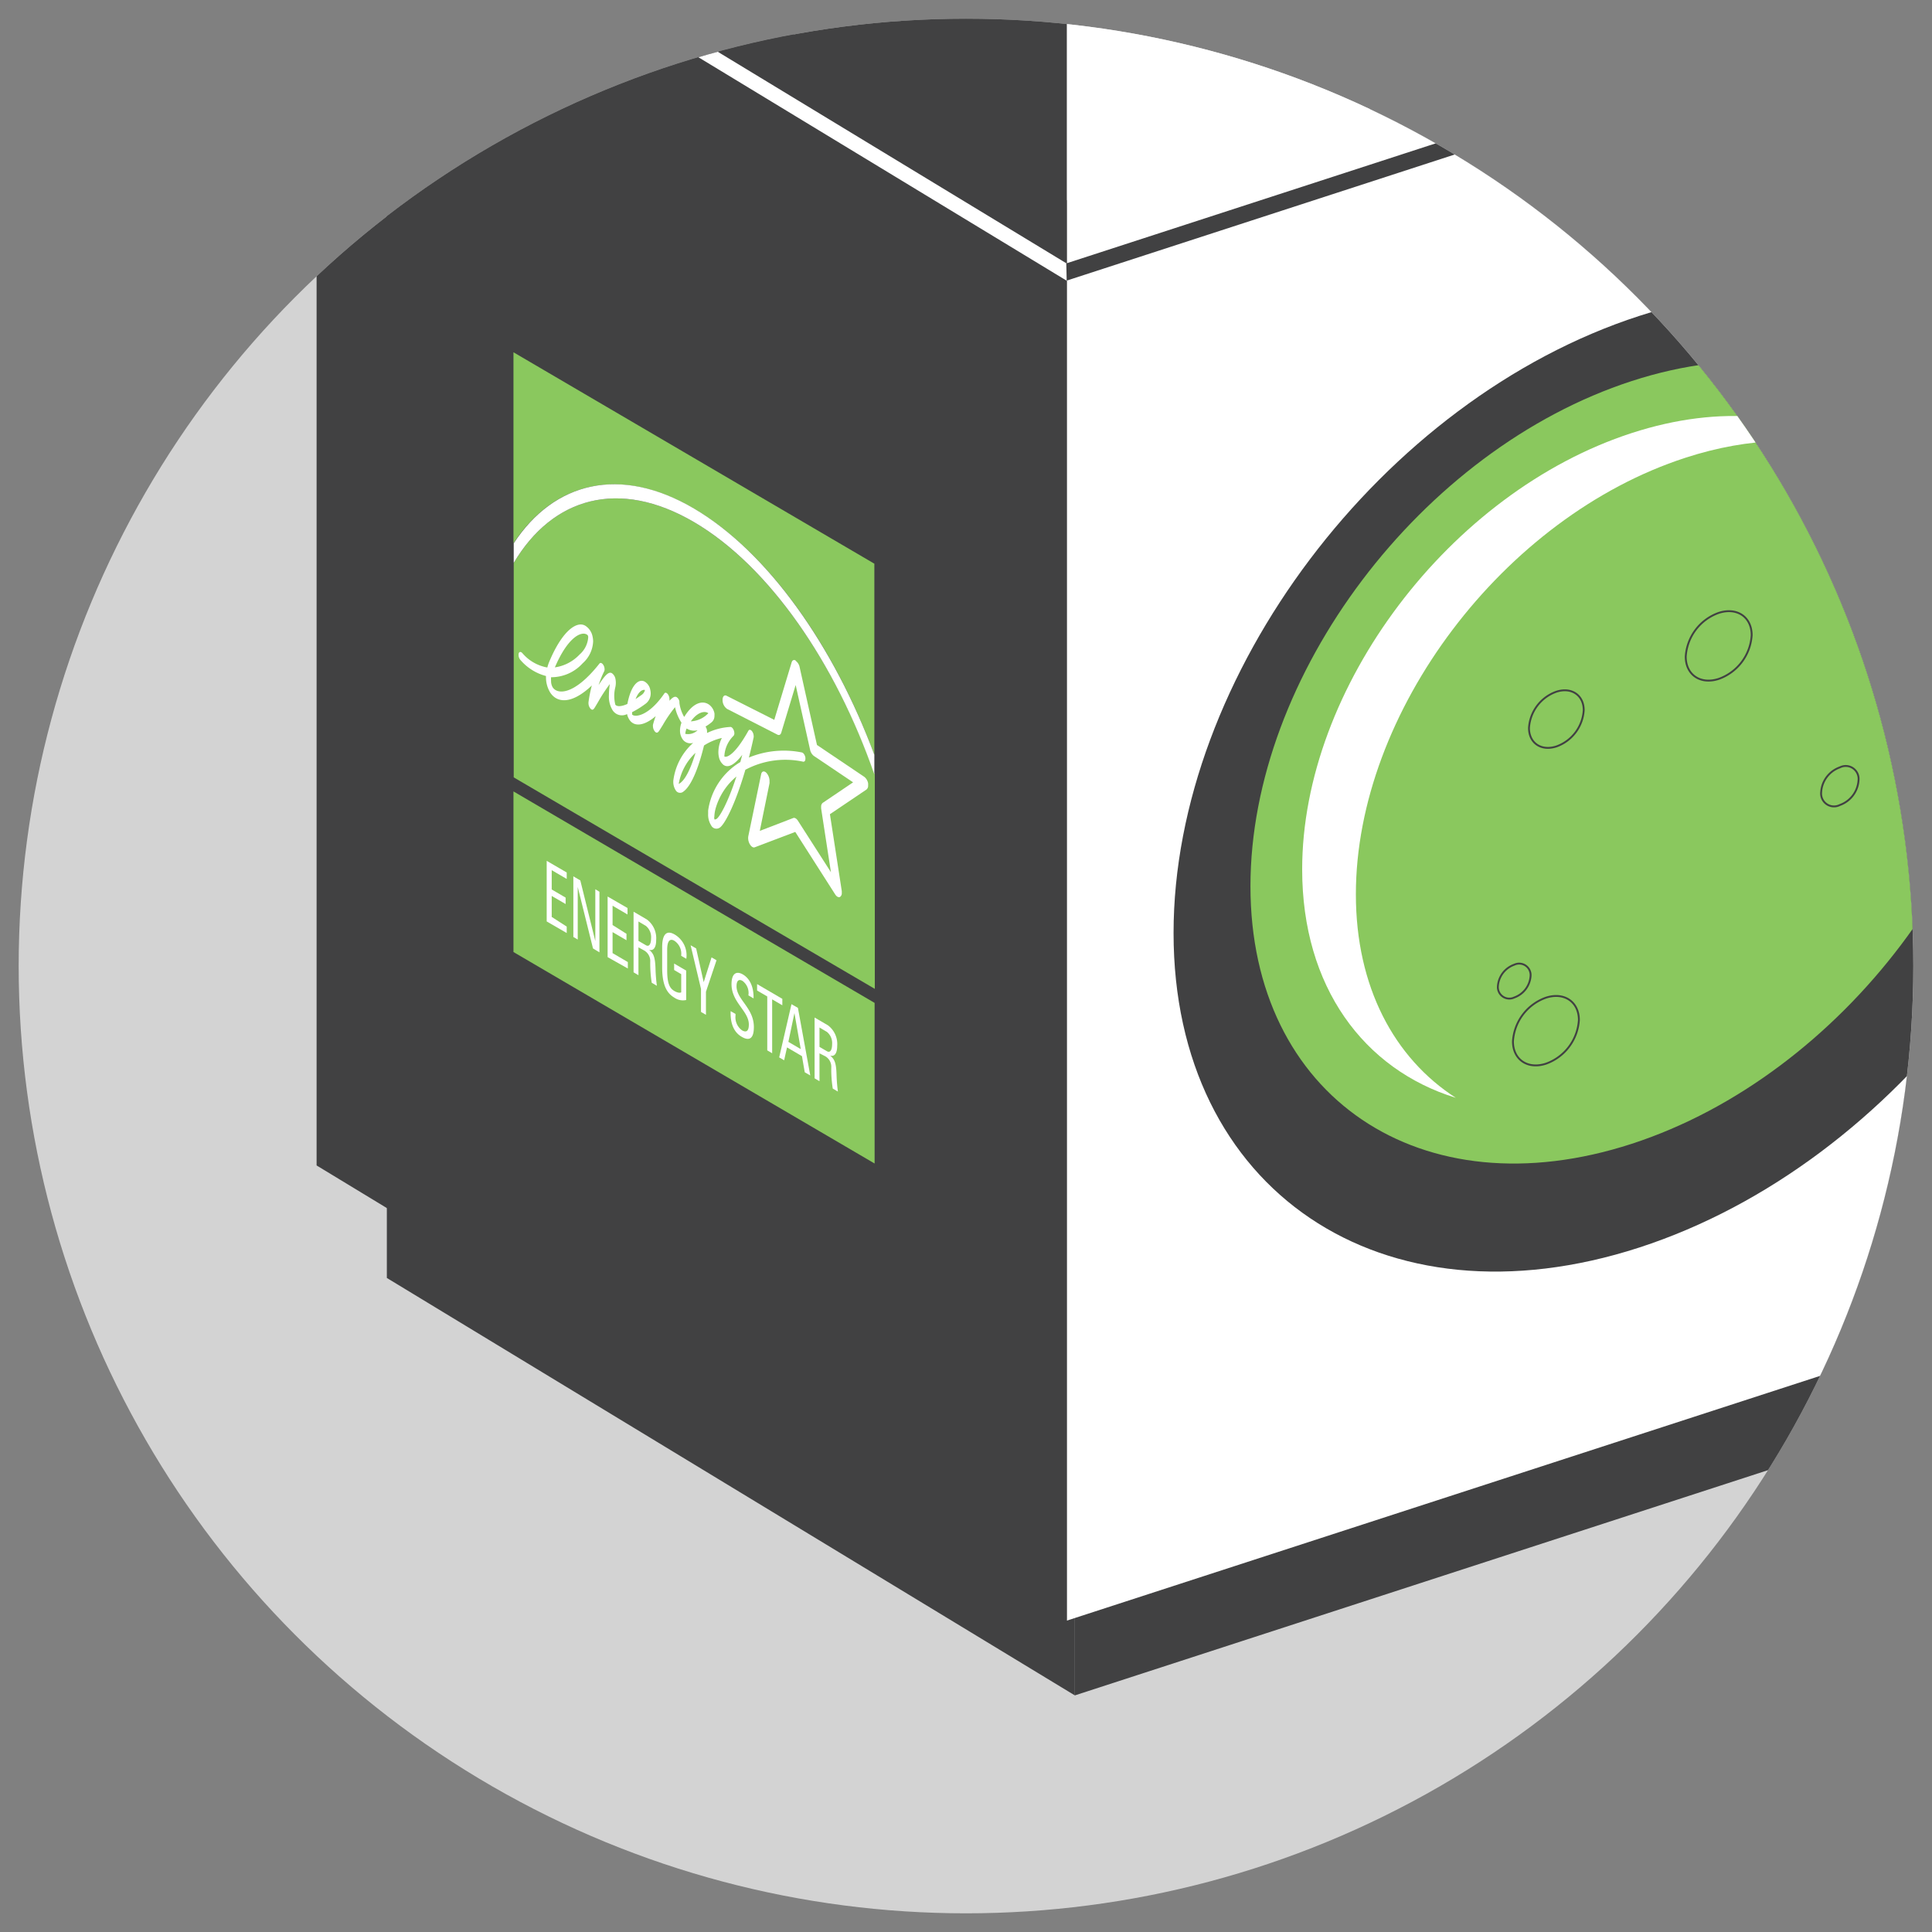 <svg xmlns="http://www.w3.org/2000/svg" xmlns:xlink="http://www.w3.org/1999/xlink" width="4.17in" height="4.17in" viewBox="0 0 300 300"><rect x="0" y="0" width="300" height="300" fill="#808080" stroke="none"/><defs><clipPath id="a"><circle cx="150" cy="150" r="147.1" fill="none"/></clipPath></defs><title>tip-icon-nr-03</title><circle cx="150" cy="150" r="147.1" fill="#d3d3d3"/><g clip-path="url(#a)"><polygon points="327.76 210.99 166.9 263.26 166.9 31.84 327.76 -20.42 327.76 210.99" fill="#414142"/><polygon points="60.07 198.44 166.9 263.26 166.9 31.84 60.07 -32.98 60.07 198.44" fill="#414142"/><polygon points="341.05 194.66 165.65 251.65 165.65 -0.68 341.05 -57.67 341.05 194.66" fill="#fff"/><polygon points="49.16 180.97 165.65 251.65 165.65 -0.68 49.16 -71.36 49.16 180.97" fill="#414142"/><polygon points="165.69 43.62 49.2 -27.06 49.23 -29.72 165.71 40.96 165.69 43.62" fill="#fff"/><path d="M326.89,97.88c0,39.95-32.38,82.85-72.33,95.83s-72.33-8.88-72.33-48.83S214.61,62,254.56,49.05,326.89,57.94,326.89,97.88Z" fill="#414142"/><path d="M312.57,99.17c0,32.7-26.51,67.81-59.2,78.44s-59.2-7.27-59.2-40,26.51-67.81,59.2-78.44S312.57,66.48,312.57,99.17Z" fill="#8ac85e"/><path d="M245.92,110.28a6.39,6.39,0,0,1-4.25,5.63c-2.35.76-4.25-.52-4.25-2.87a6.39,6.39,0,0,1,4.25-5.63C244,106.65,245.92,107.93,245.92,110.28Z" fill="none" stroke="#414142" stroke-miterlimit="10" stroke-width="0.29"/><path d="M272,98.63a7.71,7.71,0,0,1-5.12,6.79c-2.83.92-5.12-.63-5.12-3.46a7.71,7.71,0,0,1,5.12-6.79C269.73,94.25,272,95.8,272,98.63Z" fill="none" stroke="#414142" stroke-miterlimit="10" stroke-width="0.29"/><path d="M288.59,121.16a4.36,4.36,0,0,1-2.9,3.84,2,2,0,0,1-2.9-2,4.36,4.36,0,0,1,2.9-3.84A2,2,0,0,1,288.59,121.16Z" fill="none" stroke="#414142" stroke-miterlimit="10" stroke-width="0.29"/><path d="M245.17,158.38a7.71,7.71,0,0,1-5.12,6.79c-2.83.92-5.12-.63-5.12-3.46a7.71,7.71,0,0,1,5.12-6.79C242.87,154,245.17,155.55,245.17,158.38Z" fill="none" stroke="#414142" stroke-miterlimit="10" stroke-width="0.29"/><path d="M237.67,151.52a3.82,3.82,0,0,1-2.54,3.37,1.78,1.78,0,0,1-2.54-1.72,3.82,3.82,0,0,1,2.54-3.37A1.78,1.78,0,0,1,237.67,151.52Z" fill="none" stroke="#414142" stroke-miterlimit="10" stroke-width="0.29"/><path d="M210.54,138.87c0-28.26,22.91-58.61,51.17-67.79,10.05-3.27,19.4-3.36,27.31-.92-9.22-6-21.77-7.42-35.64-2.92C225.11,76.42,202.2,106.77,202.2,135c0,18.21,9.54,31.05,23.86,35.47C216.5,164.31,210.54,153.26,210.54,138.87Z" fill="#fff"/><polygon points="165.64 43.57 165.57 40.9 340.97 -16.09 341.04 -13.43 165.64 43.57" fill="#414142"/><path d="M107.77,79c11.53,6.75,21.76,21.35,28,38.24V87.53L79.73,54.7V84.36C86,74.84,96.24,72.22,107.77,79Z" fill="#8ac85e"/><path d="M107.77,81.07c-11.68-6.84-22-3.82-28,6.35v33.29l56.07,32.84V120.26C129.76,103,119.45,87.91,107.77,81.07Z" fill="#8ac85e"/><polygon points="79.73 147.83 135.81 180.67 135.81 155.73 79.73 122.89 79.73 147.83" fill="#8ac85e"/><path d="M107.77,81.07c11.68,6.84,22,21.93,28,39.19v-3.05c-6.28-16.88-16.51-31.48-28-38.24s-21.75-4.13-28,5.39v3.05C85.79,77.25,96.09,74.23,107.77,81.07Z" fill="#fff"/><path d="M85.26,102.82a6.17,6.17,0,0,0-.27.83,6.62,6.62,0,0,1-3.86-2.21c-.22-.27-.48-.27-.58,0a1.2,1.2,0,0,0,.23,1,7.84,7.84,0,0,0,4,2.53s0,.09,0,.14a4.54,4.54,0,0,0,.64,2.4c1,1.59,3.24,2,6.48-1.07a19.94,19.94,0,0,0-.52,2.62,1,1,0,0,0,0,.13,1.32,1.32,0,0,0,.28.81c.35.42.55.1.73-.19l.45-.75a25.51,25.51,0,0,1,1.85-2.84,13.37,13.37,0,0,0-.14,1.75,4.09,4.09,0,0,0,.57,2.31,1.72,1.72,0,0,0,2.25.6,2.54,2.54,0,0,0,.45,1c.82,1.06,2.37.72,4-.68a12.24,12.24,0,0,0-.43,1.36,1.23,1.23,0,0,0,0,.2,1.33,1.33,0,0,0,.27.79c.35.44.58.11.76-.17l.49-.78a20.62,20.62,0,0,1,1.91-2.79,7.16,7.16,0,0,0,1,2.41,3.68,3.68,0,0,0-.23,1.22,2.34,2.34,0,0,0,.35,1.26,1.45,1.45,0,0,0,1.7.65,9.42,9.42,0,0,0-3.09,5.89.7.7,0,0,0,0,.08,2.39,2.39,0,0,0,.41,1.45A.78.78,0,0,0,106,123c1.58-1,2.73-4.82,3.32-7.24a8.65,8.65,0,0,1,2.77-1.17,5.07,5.07,0,0,0-.54,2.16,3.55,3.55,0,0,0,.07.74,2.14,2.14,0,0,0,.71,1.27c.73.55,1.74,0,2.93-1.55l-.3,1.12a10.46,10.46,0,0,0-5,7.54c0,.18,0,.34,0,.5a3.11,3.11,0,0,0,.47,1.8.91.91,0,0,0,1.31.36c.7-.4,2.36-3.38,4-9a13.17,13.17,0,0,1,9-1.25c.2,0,.32-.16.32-.46a1.15,1.15,0,0,0,0-.19c-.07-.39-.31-.75-.55-.79a14.19,14.19,0,0,0-8.22.79q.38-1.48.74-3.15a.73.73,0,0,0,0-.18,1.31,1.31,0,0,0-.26-.76c-.2-.26-.44-.29-.56-.07-2.2,3.95-3.44,4.17-3.72,4a.81.81,0,0,1,0-.22,4.77,4.77,0,0,1,1.42-3,.58.58,0,0,0,.12-.39,1.28,1.28,0,0,0-.08-.43c-.12-.33-.34-.56-.53-.55a9.32,9.32,0,0,0-3.63.94l0-.12a.91.91,0,0,0,0-.15,1.32,1.32,0,0,0-.24-.73l0,0a7.44,7.44,0,0,0,.95-.67,1.26,1.26,0,0,0,.44-1,2.16,2.16,0,0,0,0-.38,2.2,2.2,0,0,0-.79-1.32c-1-.75-2.52-.4-3.91,1.88a5.8,5.8,0,0,1-.74-2.18l0-.19a1,1,0,0,0-.42-.7c-.3-.17-.62,0-1.13.56l0,0a.83.83,0,0,0,0-.27,1.34,1.34,0,0,0-.21-.7c-.19-.29-.45-.37-.58-.17-2.46,3.59-4.62,3.73-5,3.27a.66.66,0,0,1,0-.14,1.73,1.73,0,0,1,0-.23,14,14,0,0,0,2-1.24,2,2,0,0,0,.88-1.69,2.48,2.48,0,0,0-.07-.55,1.86,1.86,0,0,0-.92-1.29c-.91-.42-2.06.53-2.63,3.5-1.43.64-1.81.19-1.87.12a5.63,5.63,0,0,1,0-2.73,3.11,3.11,0,0,0,0-1.36,1.43,1.43,0,0,0-.51-.79c-.46-.3-1,.13-2.09,1.83a16.1,16.1,0,0,1,.87-2.15.68.68,0,0,0,.06-.31,1.34,1.34,0,0,0-.19-.66c-.19-.31-.45-.41-.6-.23-3.88,4.92-6.53,4.87-7.28,3.68a1.94,1.94,0,0,1-.24-1,4.48,4.48,0,0,1,0-.55,6.58,6.58,0,0,0,4.92-2.18,4.78,4.78,0,0,0,1.61-3.37,3.44,3.44,0,0,0-.09-.78,2.55,2.55,0,0,0-1-1.58C89.77,96.3,87.4,97.67,85.26,102.82Zm5.87-4.29a.43.43,0,0,1,.2.28,1.49,1.49,0,0,1,0,.25A3.91,3.91,0,0,1,90,101.63a6.55,6.55,0,0,1-3.84,2C88.19,98.89,90.27,98,91.12,98.53Zm8.71,8.62a.42.42,0,0,1,.31,0,1.3,1.3,0,0,1-.57.79c-.32.23-.62.44-.89.61C99.14,107.42,99.65,107.19,99.84,107.15Zm9.81,3.44a.85.85,0,0,1,.34.16.35.35,0,0,1-.1.1,4,4,0,0,1-2.62,1.16C108.39,110.47,109.35,110.52,109.65,110.59Zm-1.33,2.8a2.12,2.12,0,0,1-1.91.56,2.62,2.62,0,0,1,.21-.83A2.16,2.16,0,0,0,108.32,113.39ZM108,116.9c-.6,2-1.46,4.12-2.48,4.76l-.13.07A8.57,8.57,0,0,1,108,116.9Zm2.92,10a5.45,5.45,0,0,1,.21-1.39,10,10,0,0,1,3.22-4.93c-1.35,4.13-2.62,6.31-3.09,6.58a.56.56,0,0,1-.31.09A1.72,1.72,0,0,1,110.89,126.92Z" fill="#fff"/><path d="M123.55,102.56c-.27-.16-.52-.05-.62.28l-2.7,8.94-7.4-3.74c-.35-.18-.63.1-.63.63,0,0,0,0,0,.05a1.69,1.69,0,0,0,.7,1.36l7.83,4c.26.13.49,0,.58-.3l2.24-7.41,2.23,10a1.65,1.65,0,0,0,.58,1l6.11,4.11-4.72,3.19a.73.73,0,0,0-.24.63,1.43,1.43,0,0,0,0,.26s1,6.53,1.52,9.88l-5.13-8c-.22-.34-.5-.5-.72-.42l-5.2,2,1.51-7.4a1.6,1.6,0,0,0,0-.25A1.91,1.91,0,0,0,119,120c-.35-.35-.72-.25-.81.23l-2,9.65a1.88,1.88,0,0,0,.25,1.22c.22.37.52.56.75.47l6.3-2.39,6.19,9.69c.23.36.52.52.75.41a.7.7,0,0,0,.28-.65,1.86,1.86,0,0,0,0-.27s-1.65-10.72-1.84-11.93l5.69-3.84a.76.76,0,0,0,.24-.63,1.78,1.78,0,0,0,0-.33,1.66,1.66,0,0,0-.59-1l-7.35-4.95c-.28-1.24-2.69-12.07-2.69-12.07a1.59,1.59,0,0,0-.62-1Z" fill="#fff"/><path d="M84.89,143.08v-9.41L88,135.48v1l-2.33-1.36v3l2.16,1.26v1l-2.16-1.26v3.26L88,143.88v1Z" fill="#fff"/><path d="M93.08,138.47v9.41l-1-.61-2.37-9.54h0v8.16l-.68-.4v-9.41l1.08.63,2.33,9.42h0v-8.05Z" fill="#fff"/><path d="M94.35,148.62v-9.41L97.44,141v1l-2.32-1.36v3L97.28,145v1l-2.16-1.26V148l2.37,1.39v1Z" fill="#fff"/><path d="M99.14,147.1v4.33l-.76-.45v-9.41l2.07,1.21a3.63,3.63,0,0,1,1.44,3.19c0,1.11-.39,1.73-1.1,1.51v0c.69.57.94,1.08,1,3a25.41,25.41,0,0,0,.21,2.59l-.8-.47a19,19,0,0,1-.23-3.26,1.9,1.9,0,0,0-.91-1.73Zm0-1,1.15.67c.55.32.81-.27.81-1.09a2.25,2.25,0,0,0-.81-1.91l-1.15-.68Z" fill="#fff"/><path d="M105.77,148.41a2.41,2.41,0,0,0-1.06-2.33c-.24-.14-1.11-.58-1.11,1.39v3.18c0,2.06.38,2.8,1.11,3.23.55.32.91.3,1.07.21v-2.82l-1.1-.65v-1l1.87,1.09v4.57a2.32,2.32,0,0,1-1.84-.37c-1.27-.74-1.89-2.13-1.89-4.74v-3.09c0-1.88.61-2.72,1.89-2a3.75,3.75,0,0,1,1.86,3.8Z" fill="#fff"/><path d="M110.49,148.66l.77.45L109.62,154v3.58l-.77-.45v-3.58l-1.61-6.77.86.5,1.17,5.23Z" fill="#fff"/><path d="M114.21,157.44v.27a2.48,2.48,0,0,0,1,2.27c.61.36,1.07.22,1.07-.9,0-2.09-2.69-3.43-2.69-6.25,0-1.67.75-2.11,1.76-1.52s1.71,1.84,1.66,3.72l-.8-.47a2.33,2.33,0,0,0-.92-2.25c-.46-.27-.92-.18-.92.84,0,2.07,2.69,3.35,2.69,6.33,0,2-.87,2.11-1.86,1.53-1.77-1-1.77-3.13-1.75-4Z" fill="#fff"/><path d="M121.48,155.1v1l-1.58-.92v8.37l-.76-.45v-8.37l-1.58-.92v-1Z" fill="#fff"/><path d="M122.9,155.93l1,.57L125.82,167l-.86-.5-.43-2.5-2.32-1.36-.45,2-.77-.45Zm.46,1.38h0l-.94,4.47,1.92,1.12Z" fill="#fff"/><path d="M127.25,163.56v4.33l-.76-.45V158l2.07,1.21a3.63,3.63,0,0,1,1.44,3.19c0,1.11-.39,1.73-1.1,1.51v0c.69.57.94,1.08,1,3a24.82,24.82,0,0,0,.21,2.59l-.8-.47a19,19,0,0,1-.23-3.27,1.89,1.89,0,0,0-.91-1.73Zm0-1,1.15.67c.55.32.81-.27.81-1.09a2.24,2.24,0,0,0-.81-1.91l-1.15-.68Z" fill="#fff"/></g></svg>